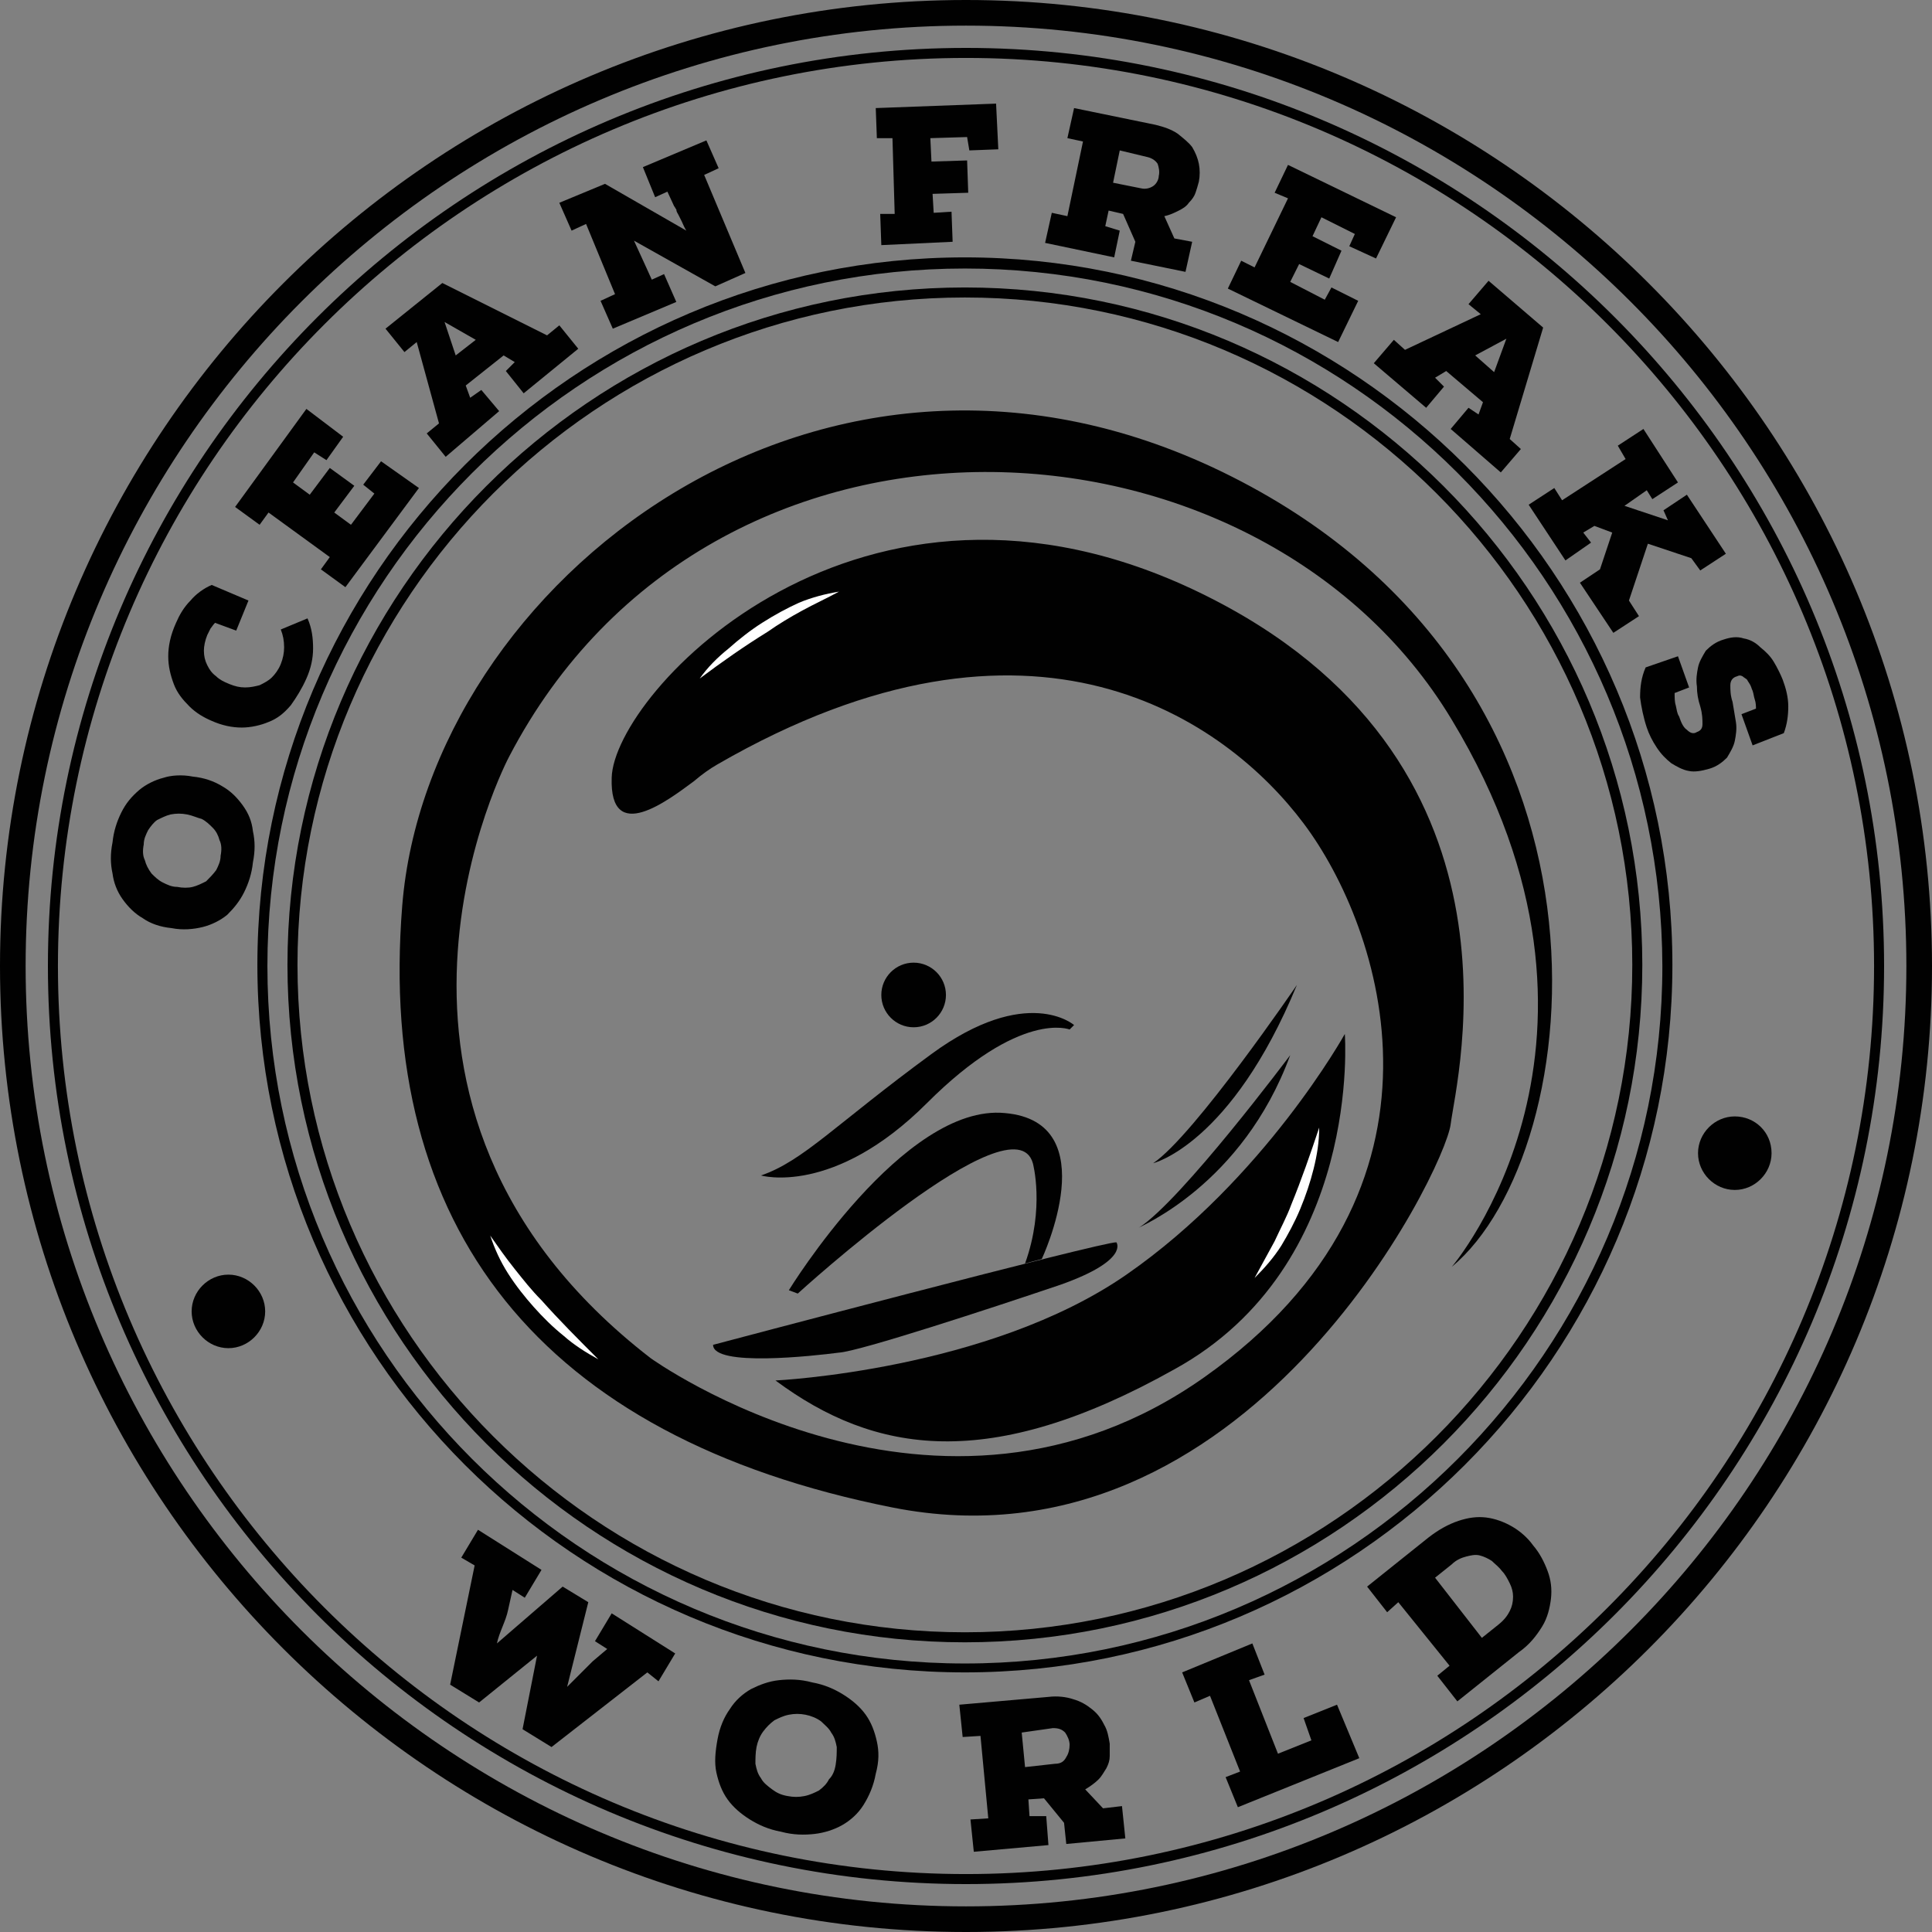 <?xml version="1.0" encoding="utf-8"?>
<!-- Generator: Adobe Illustrator 24.0.1, SVG Export Plug-In . SVG Version: 6.00 Build 0)  -->
<svg version="1.1" id="Layer_1" xmlns="http://www.w3.org/2000/svg" xmlns:xlink="http://www.w3.org/1999/xlink" x="0px" y="0px"
	 viewBox="0 0 173.4 173.4" style="enable-background:new 0 0 173.4 173.4;" xml:space="preserve">
<rect x="0" y="0" width="173.4" height="173.4" fill="#808080" stroke="none"/>
<style type="text/css">
	.st0{fill:#010101;}
	.st1{fill-rule:evenodd;clip-rule:evenodd;fill:#010101;}
	.st2{fill:#FFFFFF;}
</style>
<path class="st0" d="M17.3,69.7c1,0.1,1.9,0.4,2.7,0.9c0.7,0.4,1.3,1,1.8,1.7s0.8,1.4,0.9,2.3c0.2,0.9,0.2,1.8,0,2.8
	c-0.1,1-0.4,1.9-0.8,2.7c-0.4,0.8-0.9,1.4-1.5,2c-0.6,0.5-1.4,0.9-2.2,1.1c-0.8,0.2-1.8,0.3-2.8,0.1c-1-0.1-1.9-0.4-2.6-0.9
	c-0.7-0.4-1.3-1-1.8-1.7s-0.8-1.5-0.9-2.3c-0.2-0.9-0.2-1.8,0-2.8c0.1-1,0.4-1.9,0.8-2.7c0.4-0.8,0.9-1.4,1.6-2
	c0.6-0.5,1.4-0.9,2.2-1.1C15.3,69.6,16.3,69.5,17.3,69.7 M16.8,73.1c-0.5-0.1-1-0.1-1.5,0c-0.4,0.1-0.8,0.3-1.2,0.5
	c-0.3,0.2-0.6,0.6-0.8,0.9c-0.2,0.4-0.4,0.8-0.4,1.3c-0.1,0.5-0.1,1,0.1,1.4c0.1,0.4,0.3,0.8,0.6,1.2c0.3,0.3,0.6,0.6,1,0.8
	c0.4,0.2,0.8,0.4,1.3,0.4c0.5,0.1,1,0.1,1.4,0s0.8-0.3,1.2-0.5c0.3-0.3,0.6-0.6,0.9-1c0.2-0.4,0.4-0.8,0.4-1.3
	c0.1-0.5,0.1-1-0.1-1.4c-0.1-0.4-0.3-0.8-0.6-1.1c-0.3-0.3-0.6-0.6-1-0.8C17.7,73.4,17.3,73.2,16.8,73.1"/>
<path class="st0" d="M27.6,55.5c0.4,0.9,0.5,1.8,0.5,2.7s-0.2,1.8-0.6,2.7s-0.9,1.7-1.4,2.4c-0.6,0.7-1.2,1.2-2,1.5
	c-0.7,0.3-1.6,0.5-2.4,0.5c-0.9,0-1.8-0.2-2.7-0.6c-0.7-0.3-1.4-0.7-2-1.3c-0.6-0.6-1.1-1.2-1.4-2c-0.3-0.8-0.5-1.6-0.5-2.5
	s0.2-1.9,0.7-3c0.3-0.7,0.7-1.4,1.3-2c0.5-0.6,1.2-1.1,1.9-1.4l3.3,1.4l-1.1,2.7l-1.9-0.7c-0.2,0.2-0.3,0.4-0.4,0.5
	c-0.1,0.2-0.2,0.4-0.3,0.6c-0.2,0.5-0.3,1-0.3,1.4c0,0.5,0.1,0.9,0.3,1.3c0.2,0.4,0.4,0.7,0.8,1c0.3,0.3,0.7,0.5,1.2,0.7
	s0.9,0.3,1.4,0.3s0.9-0.1,1.3-0.2c0.4-0.2,0.8-0.4,1.1-0.7c0.3-0.3,0.6-0.7,0.8-1.2c0.2-0.5,0.3-1,0.3-1.5c0-0.6-0.1-1.1-0.3-1.6
	L27.6,55.5z"/>
<polygon class="st0" points="32.6,43.5 34.2,41.4 37.6,43.8 31,52.7 28.8,51.1 29.6,50 24.1,46 23.3,47.1 21.1,45.5 27.5,36.7 
	30.8,39.2 29.3,41.3 28.2,40.6 26.3,43.3 27.8,44.4 29.6,42 31.8,43.6 30,46 31.5,47.1 33.6,44.3 "/>
<path class="st0" d="M47,35.3l-1.6-2l0.8-0.8l-1-0.6l-3.4,2.7l0.4,1.1l1-0.7l1.6,1.9L40,41l-1.7-2.1l1.1-0.9l-2-7.3l-1.1,0.9
	l-1.7-2.1l5.1-4.1l9.4,4.7l1.1-0.9l1.7,2.1L47,35.3z M42.7,30.5l-2.8-1.6l1,3L42.7,30.5z"/>
<path class="st0" d="M61.6,20.7c-0.2-0.3-0.3-0.6-0.4-0.8s-0.2-0.4-0.3-0.6s-0.2-0.3-0.2-0.5c-0.1-0.1-0.1-0.2-0.2-0.3l-0.6-1.3
	l-1.1,0.5L57.7,15l5.7-2.4l1.1,2.5l-1.3,0.6l3.7,8.8l-2.7,1.2l-7.3-4.1L58,24l0.5,1.1l1.1-0.5l1.1,2.5L55,29.5L53.9,27l1.3-0.6
	l-2.6-6.3l-1.3,0.6l-1.1-2.5l4.1-1.7L61.6,20.7z"/>
<polygon class="st0" points="85.4,19 85.5,21.7 79.1,22 79,19.2 80.3,19.2 80.1,12.4 78.7,12.4 78.6,9.7 89.4,9.3 89.6,13.4 
	87,13.5 86.8,12.3 83.5,12.4 83.6,14.5 86.8,14.4 86.9,17.3 83.7,17.4 83.8,19.1 "/>
<path class="st0" d="M97.2,12.7l-1.4-0.3l0.6-2.7l7.3,1.5c0.8,0.2,1.4,0.4,2,0.8c0.5,0.4,1,0.8,1.3,1.2c0.3,0.5,0.5,1,0.6,1.5
	s0.1,1.1,0,1.6c-0.1,0.4-0.2,0.7-0.3,1c-0.1,0.3-0.3,0.6-0.6,0.9c-0.2,0.3-0.5,0.5-0.9,0.7s-0.8,0.4-1.3,0.5l0.9,2l1.6,0.3l-0.6,2.7
	l-4.9-1l0.4-1.7l-1.1-2.5l-1.3-0.3l-0.3,1.4l1.3,0.4l-0.5,2.4l-6.2-1.3l0.6-2.7l1.4,0.3L97.2,12.7z M100.5,13.5l-0.6,2.9l2.5,0.5
	c0.4,0.1,0.8,0,1.1-0.2c0.3-0.2,0.5-0.6,0.5-0.9c0.1-0.4,0-0.8-0.1-1.1c-0.2-0.3-0.5-0.5-0.9-0.6L100.5,13.5z"/>
<polygon class="st0" points="119.5,25.8 121.9,27 120.1,30.7 110.2,25.9 111.4,23.4 112.6,24 115.6,17.8 114.4,17.3 115.6,14.8 
	125.3,19.5 123.5,23.2 121.1,22.1 121.6,21 118.6,19.5 117.8,21.2 120.4,22.5 119.3,25 116.6,23.7 115.8,25.3 118.9,26.9 "/>
<path class="st0" d="M130.2,38.5l1.6-1.9l0.9,0.6l0.4-1.1l-3.3-2.8l-1,0.6l0.8,0.8l-1.6,1.9l-4.7-4l1.8-2.1l1,0.9l6.8-3.2l-1.1-0.9
	l1.8-2.1l4.9,4.2l-3,10l1,0.9l-1.8,2.1L130.2,38.5z M134.1,33.4l1.1-3l-2.8,1.5L134.1,33.4z"/>
<polygon class="st0" points="145.8,45.4 149.7,46.7 149.3,45.8 151.4,44.4 154.9,49.7 152.6,51.2 151.8,50.1 147.9,48.8 146.2,53.9 
	147.1,55.3 144.8,56.8 141.8,52.3 143.6,51.1 144.7,47.8 143.1,47.2 142.1,47.8 142.8,48.7 140.5,50.3 137.2,45.3 139.5,43.8 
	140.2,44.9 145.9,41.2 145.2,40 147.5,38.5 150.6,43.3 148.3,44.8 147.8,44 "/>
<path class="st0" d="M157.3,66.9l-1-2.8l1.3-0.5c0-0.2,0-0.5-0.1-0.8s-0.1-0.5-0.2-0.8c-0.1-0.2-0.1-0.3-0.2-0.5
	c-0.1-0.2-0.2-0.3-0.3-0.5c-0.1-0.1-0.3-0.2-0.4-0.3c-0.2-0.1-0.3-0.1-0.5,0c-0.4,0.1-0.6,0.4-0.6,0.8c0,0.4,0,0.9,0.2,1.5
	c0.1,0.6,0.2,1.2,0.3,1.8c0.1,0.6,0,1.2-0.1,1.7s-0.4,1-0.7,1.5c-0.4,0.4-0.9,0.8-1.6,1c-0.7,0.2-1.3,0.3-1.8,0.2
	c-0.6-0.1-1.1-0.4-1.6-0.7c-0.5-0.4-0.9-0.8-1.3-1.4c-0.4-0.6-0.7-1.2-0.9-1.8c-0.3-0.9-0.5-1.9-0.6-2.7c0-0.9,0.1-1.8,0.5-2.7
	l2.9-1l1,2.8l-1.3,0.5c0,0.4,0,0.8,0.1,1.1c0.1,0.4,0.1,0.7,0.3,1c0.2,0.6,0.4,1,0.7,1.2c0.3,0.3,0.6,0.4,0.9,0.2
	c0.3-0.1,0.5-0.3,0.5-0.7c0-0.4,0-0.9-0.2-1.6c-0.2-0.6-0.3-1.2-0.3-1.8c-0.1-0.6,0-1.2,0.1-1.7s0.4-1,0.7-1.5
	c0.4-0.4,0.9-0.8,1.6-1c0.6-0.2,1.2-0.3,1.8-0.1c0.6,0.1,1.1,0.4,1.5,0.8c0.5,0.4,0.9,0.8,1.2,1.3s0.6,1.1,0.8,1.6
	c0.3,0.8,0.5,1.6,0.5,2.4s-0.1,1.6-0.4,2.4L157.3,66.9z"/>
<path class="st0" d="M58.1,150.1l-8.6,6.7l-2.6-1.6l1.3-6.6l-5.2,4.2l-2.6-1.6l2.2-10.7l-1.2-0.7l1.5-2.5l5.7,3.6l-1.5,2.5l-1.1-0.7
	l-0.4,1.8c-0.1,0.5-0.3,1-0.5,1.5s-0.4,1-0.5,1.5l5.9-5.1l2.3,1.4l-1.9,7.6c0.4-0.4,0.7-0.7,1.1-1.1c0.4-0.4,0.8-0.8,1.2-1.2
	l1.3-1.1l-1.1-0.7l1.5-2.5l5.7,3.6l-1.5,2.5L58.1,150.1z"/>
<path class="st0" d="M78.6,159.2c-0.2,1.1-0.6,2-1.1,2.8s-1.2,1.4-1.9,1.8c-0.7,0.4-1.6,0.7-2.5,0.8s-1.9,0.1-3-0.2
	c-1.1-0.2-2-0.6-2.8-1.1s-1.5-1.1-2-1.8s-0.8-1.5-1-2.4s-0.1-1.9,0.1-3s0.6-2,1.1-2.7c0.5-0.8,1.2-1.4,1.9-1.8
	c0.8-0.4,1.6-0.7,2.5-0.8s1.9-0.1,3,0.2c1.1,0.2,2,0.6,2.8,1.1s1.5,1.1,2,1.8s0.8,1.5,1,2.4C78.9,157.2,78.9,158.1,78.6,159.2
	 M75,158.4c0.1-0.6,0.1-1.1,0.1-1.6c-0.1-0.5-0.2-0.9-0.5-1.3c-0.2-0.4-0.6-0.7-0.9-1c-0.4-0.3-0.9-0.5-1.4-0.6s-1-0.1-1.5,0
	s-0.9,0.3-1.3,0.5c-0.4,0.3-0.7,0.6-1,1s-0.5,0.9-0.6,1.4s-0.1,1.1-0.1,1.5c0.1,0.5,0.2,0.9,0.5,1.3c0.2,0.4,0.6,0.7,1,1
	s0.8,0.5,1.4,0.6c0.5,0.1,1,0.1,1.5,0s0.9-0.3,1.3-0.5c0.4-0.3,0.7-0.6,0.9-1C74.7,159.4,74.9,159,75,158.4"/>
<path class="st0" d="M88,155.8l-1.6,0.1l-0.3-2.9l8-0.7c0.8-0.1,1.6,0,2.2,0.2c0.7,0.2,1.2,0.5,1.7,0.9s0.8,0.8,1.1,1.4
	c0.3,0.5,0.4,1.1,0.5,1.7c0,0.4,0,0.8,0,1.1c0,0.4-0.1,0.7-0.3,1.1c-0.2,0.3-0.4,0.7-0.7,1c-0.3,0.3-0.7,0.6-1.2,0.9l1.6,1.7
	l1.7-0.2l0.3,2.9l-5.3,0.5l-0.2-1.9l-1.8-2.2l-1.4,0.1l0.1,1.5h1.5l0.2,2.6l-6.7,0.6l-0.3-2.9l1.6-0.1L88,155.8z M91.7,155.5
	l0.3,3.1l2.7-0.3c0.5,0,0.8-0.2,1-0.6c0.2-0.3,0.3-0.7,0.3-1.1c0-0.4-0.2-0.8-0.4-1.1c-0.3-0.3-0.6-0.4-1.1-0.4L91.7,155.5z"/>
<polygon class="st0" points="107.2,152.8 106.1,150.1 112.4,147.5 113.5,150.3 112.1,150.8 114.7,157.4 117.7,156.2 117,154.2 
	120,153 122,157.8 111.1,162.2 110,159.5 111.3,159 108.6,152.2 "/>
<path class="st0" d="M124.5,144.7l-1.8-2.3l5.5-4.4c0.9-0.7,1.8-1.2,2.7-1.5s1.7-0.4,2.5-0.3c0.8,0.1,1.6,0.4,2.3,0.8
	c0.7,0.4,1.4,1,1.9,1.7c0.6,0.7,1,1.5,1.3,2.3s0.4,1.6,0.3,2.5c-0.1,0.8-0.3,1.7-0.8,2.5s-1.1,1.6-2.1,2.3l-5.5,4.4l-1.8-2.3
	l1.1-0.9l-4.6-5.7L124.5,144.7z M133,147l1.5-1.2c0.5-0.4,0.8-0.8,1-1.2s0.3-0.8,0.3-1.3c0-0.4-0.1-0.8-0.3-1.2s-0.4-0.8-0.7-1.1
	c-0.3-0.4-0.6-0.6-0.9-0.9c-0.3-0.2-0.7-0.4-1.1-0.5c-0.4-0.1-0.8,0-1.2,0.1s-0.9,0.3-1.3,0.7l-1.5,1.2L133,147z"/>
<path class="st1" d="M69.6,123.9c0,0,19.1-0.9,31.5-9.5s19.6-21.6,19.6-21.6s1.6,20.8-15.3,30.1C88.8,132.2,78.5,130.5,69.6,123.9"
	/>
<path class="st1" d="M64,120.7c0,0,35.1-9.3,36.2-9.2c0,0,1.2,1.6-5,3.8c-6.2,2.1-18.1,6-19.9,6.1C73,121.7,64,122.7,64,120.7"/>
<path class="st1" d="M71.6,116.1c0,0,19.4-17.7,21.1-11.7c0,0,1.1,4-0.7,9l1.5-0.4c0,0,5.8-12.3-3.3-13.1
	c-9.1-0.9-19.4,15.9-19.4,15.9L71.6,116.1z"/>
<path class="st1" d="M96.4,92c0,0-4.2-3.7-12.8,2.6c-8.6,6.3-11.5,9.6-15.3,10.9c0,0,6.5,1.9,14.9-6.5S96,92.4,96,92.4L96.4,92z"/>
<path class="st1" d="M84.9,89.3c0,1.6-1.3,2.9-2.9,2.9s-2.9-1.3-2.9-2.9s1.3-2.9,2.9-2.9S84.9,87.7,84.9,89.3"/>
<path class="st1" d="M116.4,88.4c0,0-9.2,13.5-12.9,16C103.5,104.4,110.5,102.7,116.4,88.4"/>
<path class="st1" d="M115.8,94.7c0,0-9.8,13.1-13.6,15.5C102.2,110.1,111.5,106.4,115.8,94.7"/>
<path class="st1" d="M64.4,68.6c-0.7,0.4-1.4,0.9-2.1,1.5c-2.3,1.7-7.6,5.8-7.4-0.3c0.2-7.6,22.3-31.4,52.8-16.6s23,43.6,22.5,47.7
	s-18.3,40.7-50.1,34.4c-31.7-6.3-46.3-25.2-44-54s37.7-57.1,74.5-38.5s32,60.7,19.7,70.9c0,0,17.4-20.3,0-49.1
	C113,35.8,63.9,33,45.7,67.9c0,0-16.7,31.3,12.7,54c0,0,25.8,18.6,49.7,1.7S124,83.2,117,73.9C110.1,64.7,92.8,52.2,64.4,68.6"/>
<path class="st0" d="M86.6,147.4c-33.5,0-60.8-27.3-60.8-60.8s27.3-60.8,60.8-60.8s60.8,27.3,60.8,60.8S120.1,147.4,86.6,147.4
	 M86.6,26.7c-33,0-59.9,26.9-59.9,59.9s26.9,59.9,59.9,59.9s59.9-26.9,59.9-59.9S119.6,26.7,86.6,26.7"/>
<path class="st0" d="M86.6,150.1c-35,0-63.5-28.5-63.5-63.5s28.5-63.5,63.5-63.5s63.5,28.5,63.5,63.5S121.6,150.1,86.6,150.1
	 M86.6,24.1C52.1,24.1,24,52.2,24,86.7s28.1,62.6,62.6,62.6s62.6-28.1,62.6-62.6C149.1,52.1,121.1,24.1,86.6,24.1"/>
<path class="st0" d="M86.7,169.1c-45.4,0-82.4-37-82.4-82.4s37-82.4,82.4-82.4s82.4,37,82.4,82.4S132.1,169.1,86.7,169.1 M86.7,5.2
	C41.8,5.2,5.2,41.8,5.2,86.7s36.6,81.5,81.5,81.5s81.5-36.6,81.5-81.5S131.6,5.2,86.7,5.2"/>
<path class="st0" d="M86.7,173.4C38.9,173.4,0,134.5,0,86.7C0,38.9,38.9,0,86.7,0s86.7,38.9,86.7,86.7S134.5,173.4,86.7,173.4
	 M86.7,2.3C40.2,2.3,2.3,40.2,2.3,86.7s37.9,84.4,84.4,84.4s84.4-37.9,84.4-84.4C171.1,40.2,133.2,2.3,86.7,2.3"/>
<path class="st1" d="M23.8,117.7c0,1.8-1.5,3.3-3.3,3.3s-3.3-1.5-3.3-3.3s1.5-3.3,3.3-3.3S23.8,115.9,23.8,117.7"/>
<path class="st1" d="M159,103.5c0,1.8-1.5,3.3-3.3,3.3s-3.3-1.5-3.3-3.3s1.5-3.3,3.3-3.3S159,101.6,159,103.5"/>
<path class="st2" d="M62.8,60.9c0.7-1,1.6-1.9,2.6-2.7c0.9-0.8,1.9-1.6,3-2.3s2.2-1.3,3.3-1.8c1.2-0.5,2.4-0.8,3.6-1
	c-1.1,0.6-2.2,1.1-3.3,1.7c-1.1,0.6-2.1,1.2-3.1,1.9C66.8,58,64.8,59.4,62.8,60.9"/>
<path class="st2" d="M118.4,101.2c0,1.3-0.2,2.5-0.5,3.7s-0.7,2.4-1.2,3.6s-1.1,2.3-1.7,3.3c-0.7,1.1-1.5,2-2.4,2.9
	c0.6-1.1,1.2-2.2,1.8-3.3c0.5-1.1,1.1-2.2,1.5-3.3C116.8,105.9,117.6,103.6,118.4,101.2"/>
<path class="st2" d="M53.7,122c-1.1-0.6-2.2-1.3-3.1-2.1c-1-0.8-1.9-1.7-2.7-2.6s-1.6-1.9-2.3-3s-1.2-2.2-1.6-3.4c0.7,1,1.4,2,2.2,3
	s1.5,1.9,2.4,2.8C50.2,118.5,51.9,120.2,53.7,122"/>
</svg>
